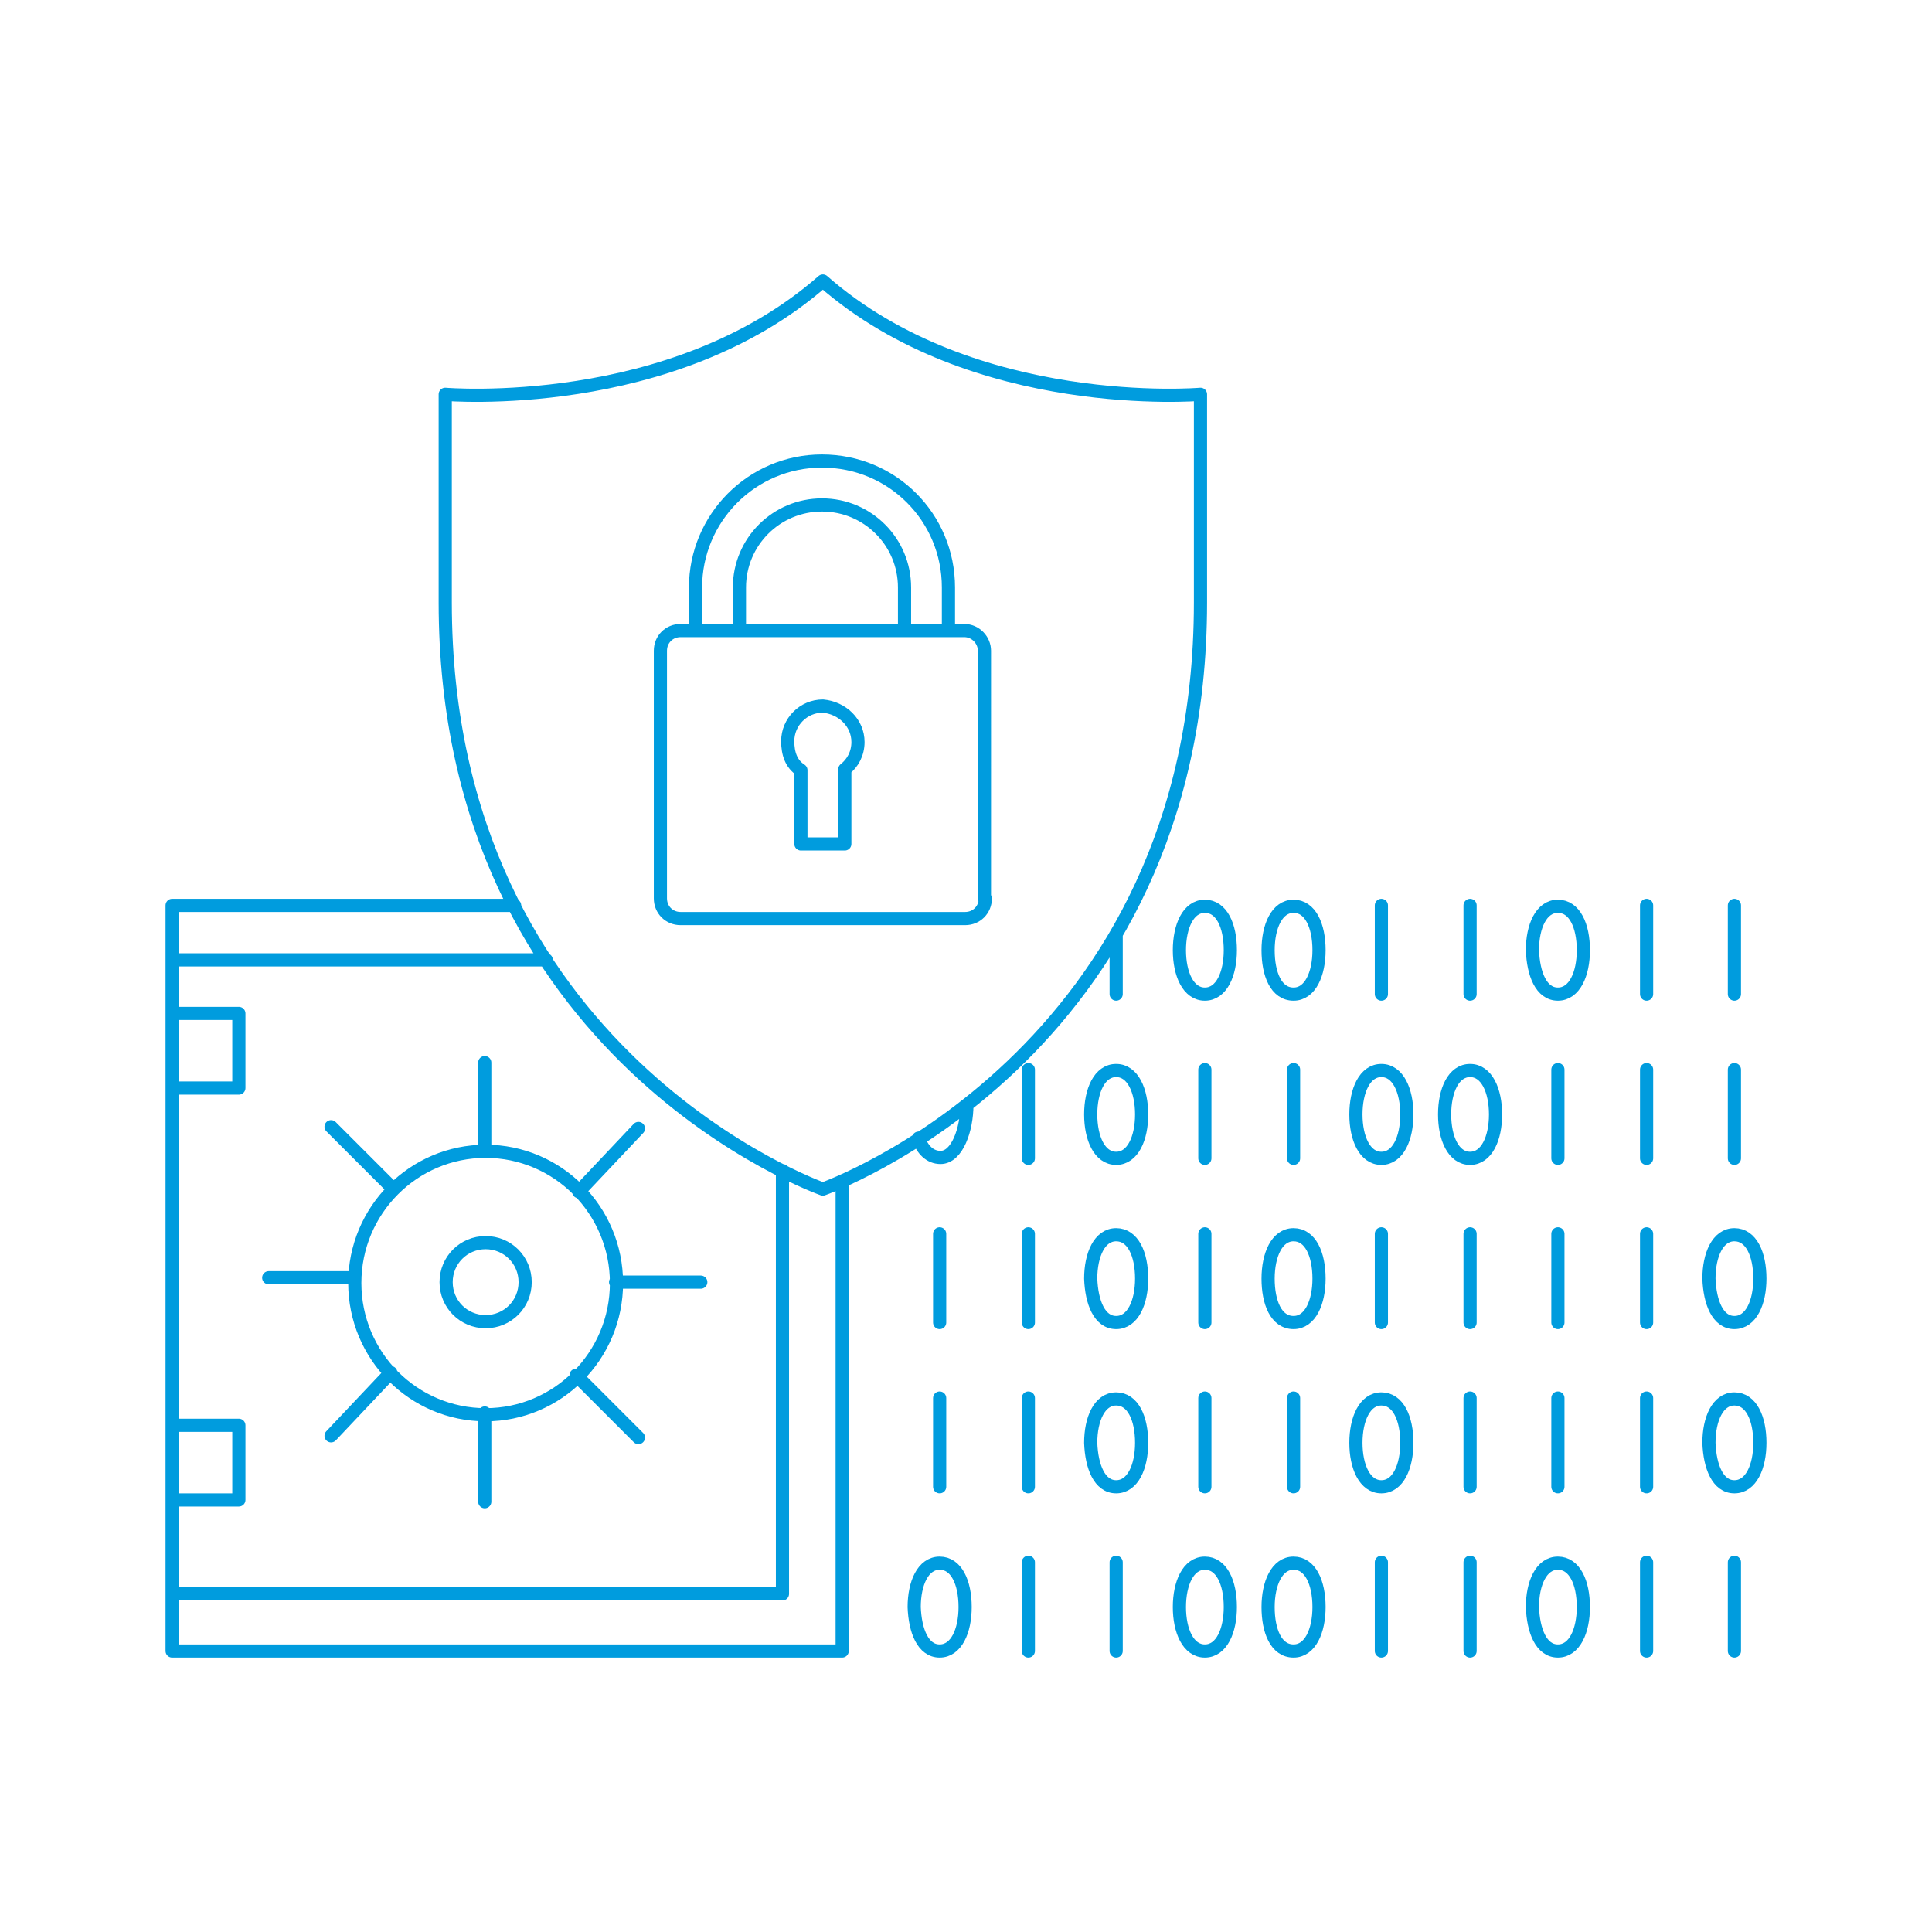 <?xml version="1.0" encoding="utf-8"?>
<!-- Generator: Adobe Illustrator 28.0.0, SVG Export Plug-In . SVG Version: 6.00 Build 0)  -->
<svg version="1.1" id="Layer_1" xmlns="http://www.w3.org/2000/svg" xmlns:xlink="http://www.w3.org/1999/xlink" x="0px" y="0px"
	 viewBox="0 0 220 220" style="enable-background:new 0 0 220 220;" xml:space="preserve">
<style type="text/css">
	.st0{fill:none;stroke:#009CDE;stroke-width:1.5;stroke-linecap:round;stroke-linejoin:round;stroke-miterlimit:10;}
</style>
<path class="st0" d="M59.8,146c0,2.5-2,4.5-4.5,4.5c-2.5,0-4.5-2-4.5-4.5c0-2.5,2-4.5,4.5-4.5C57.8,141.5,59.8,143.5,59.8,146z
	 M37.7,163.5l6.8-7.2 M72.7,163.7l-7.1-7.1 M55.2,171v-10.1 M40.3,145.5h-9.7 M79.8,146h-9.7 M72.7,128.5l-6.8,7.2 M37.7,128.3
	l7.1,7.1 M55.2,121v10.1 M27.2,170.8h-7.6v-8.5h7.6V170.8z M27.2,123.9h-7.6v-8.5h7.6V123.9z M89.1,133.3v48.2H19.6v-72.2h42.6
	 M95.9,134.5V188H19.6v-84.9h39 M70.2,146.1c0,8.3-6.7,15-14.9,15c-8.2,0-14.9-6.7-14.9-15c0-8.3,6.7-15,14.9-15
	C63.5,131.1,70.2,137.8,70.2,146.1z M97.7,84.5c0,1.3-0.6,2.4-1.5,3.1l0,8.5h-5l0-8.4c-1.1-0.7-1.5-1.9-1.5-3.3c0-2.2,1.8-4,4-4
	C95.9,80.6,97.7,82.3,97.7,84.5z M108,71.8h-5v-4.9c0-5.2-4.2-9.4-9.4-9.4c-5.2,0-9.4,4.2-9.4,9.4v4.9h-5v-4.9
	c0-7.9,6.4-14.4,14.4-14.4S108,58.9,108,66.9V71.8z M112.2,102.3c0,1.3-1,2.3-2.3,2.3H77.5c-1.3,0-2.3-1-2.3-2.3V74.1
	c0-1.3,1-2.3,2.3-2.3h32.3c1.3,0,2.3,1.1,2.3,2.3V102.3z M93.7,32c-17.2,15.1-43,12.9-43,12.9v23.7c0,51.7,43,66.8,43,66.8
	s43-15.1,43-66.8V44.9C136.7,44.9,110.9,47.1,93.7,32z M197.5,169.3c1.9,0,2.9-2.3,2.9-5c0-2.8-1-5-2.9-5c-1.9,0-2.9,2.3-2.9,5
	C194.7,167,195.6,169.3,197.5,169.3z M127.1,169.3c1.9,0,2.9-2.3,2.9-5c0-2.8-1-5-2.9-5c-1.9,0-2.9,2.3-2.9,5
	C124.3,167,125.2,169.3,127.1,169.3z M187.5,159.2v10.1 M167.4,159.2v10.1 M177.4,159.2v10.1 M137.2,159.2v10.1 M107,159.2v10.1
	 M117.1,159.2v10.1 M197.5,150.6c1.9,0,2.9-2.3,2.9-5c0-2.8-1-5-2.9-5c-1.9,0-2.9,2.3-2.9,5C194.7,148.3,195.6,150.6,197.5,150.6z
	 M147.3,150.6c1.9,0,2.9-2.3,2.9-5c0-2.8-1-5-2.9-5c-1.9,0-2.9,2.3-2.9,5C144.4,148.3,145.3,150.6,147.3,150.6z M127.1,150.6
	c1.9,0,2.9-2.3,2.9-5c0-2.8-1-5-2.9-5c-1.9,0-2.9,2.3-2.9,5C124.3,148.3,125.2,150.6,127.1,150.6z M187.5,140.5v10.1 M157.3,140.5
	v10.1 M167.4,140.5v10.1 M177.4,140.5v10.1 M137.2,140.5v10.1 M107,140.5v10.1 M117.1,140.5v10.1 M157.3,169.3c1.9,0,2.9-2.3,2.9-5
	c0-2.8-1-5-2.9-5c-1.9,0-2.9,2.3-2.9,5C154.4,167,155.4,169.3,157.3,169.3z M157.3,131.9c1.9,0,2.9-2.3,2.9-5s-1-5-2.9-5
	c-1.9,0-2.9,2.3-2.9,5S155.4,131.9,157.3,131.9z M167.4,131.9c1.9,0,2.9-2.3,2.9-5s-1-5-2.9-5c-1.9,0-2.9,2.3-2.9,5
	S165.5,131.9,167.4,131.9z M127.1,131.9c1.9,0,2.9-2.3,2.9-5s-1-5-2.9-5c-1.9,0-2.9,2.3-2.9,5S125.2,131.9,127.1,131.9z
	 M104.6,129.6c0.4,1.3,1.3,2.2,2.5,2.2c1.9,0,3-3.2,3-6 M197.5,121.8v10.1 M187.5,121.8v10.1 M177.4,121.8v10.1 M137.2,121.8v10.1
	 M147.3,159.2v10.1 M147.3,121.8v10.1 M117.1,121.8v10.1 M177.4,188c1.9,0,2.9-2.3,2.9-5c0-2.8-1-5-2.9-5s-2.9,2.3-2.9,5
	C174.6,185.7,175.5,188,177.4,188z M147.3,188c1.9,0,2.9-2.3,2.9-5c0-2.8-1-5-2.9-5c-1.9,0-2.9,2.3-2.9,5
	C144.4,185.7,145.3,188,147.3,188z M137.2,188c1.9,0,2.9-2.3,2.9-5c0-2.8-1-5-2.9-5c-1.9,0-2.9,2.3-2.9,5
	C134.3,185.7,135.3,188,137.2,188z M107,188c1.9,0,2.9-2.3,2.9-5c0-2.8-1-5-2.9-5s-2.9,2.3-2.9,5C104.2,185.7,105.1,188,107,188z
	 M197.5,177.9V188 M187.5,177.9V188 M167.4,177.9V188 M157.3,177.9V188 M127.1,177.9V188 M117.1,177.9V188 M177.4,113.2
	c1.9,0,2.9-2.3,2.9-5c0-2.8-1-5-2.9-5s-2.9,2.3-2.9,5C174.6,110.9,175.5,113.2,177.4,113.2z M147.3,113.2c1.9,0,2.9-2.3,2.9-5
	c0-2.8-1-5-2.9-5c-1.9,0-2.9,2.3-2.9,5C144.4,110.9,145.3,113.2,147.3,113.2z M137.2,113.2c1.9,0,2.9-2.3,2.9-5c0-2.8-1-5-2.9-5
	c-1.9,0-2.9,2.3-2.9,5C134.3,110.9,135.3,113.2,137.2,113.2z M197.5,103.1v10.1 M187.5,103.1v10.1 M167.4,103.1v10.1 M157.3,103.1
	v10.1 M127.1,106.4v6.8"/>
</svg>
